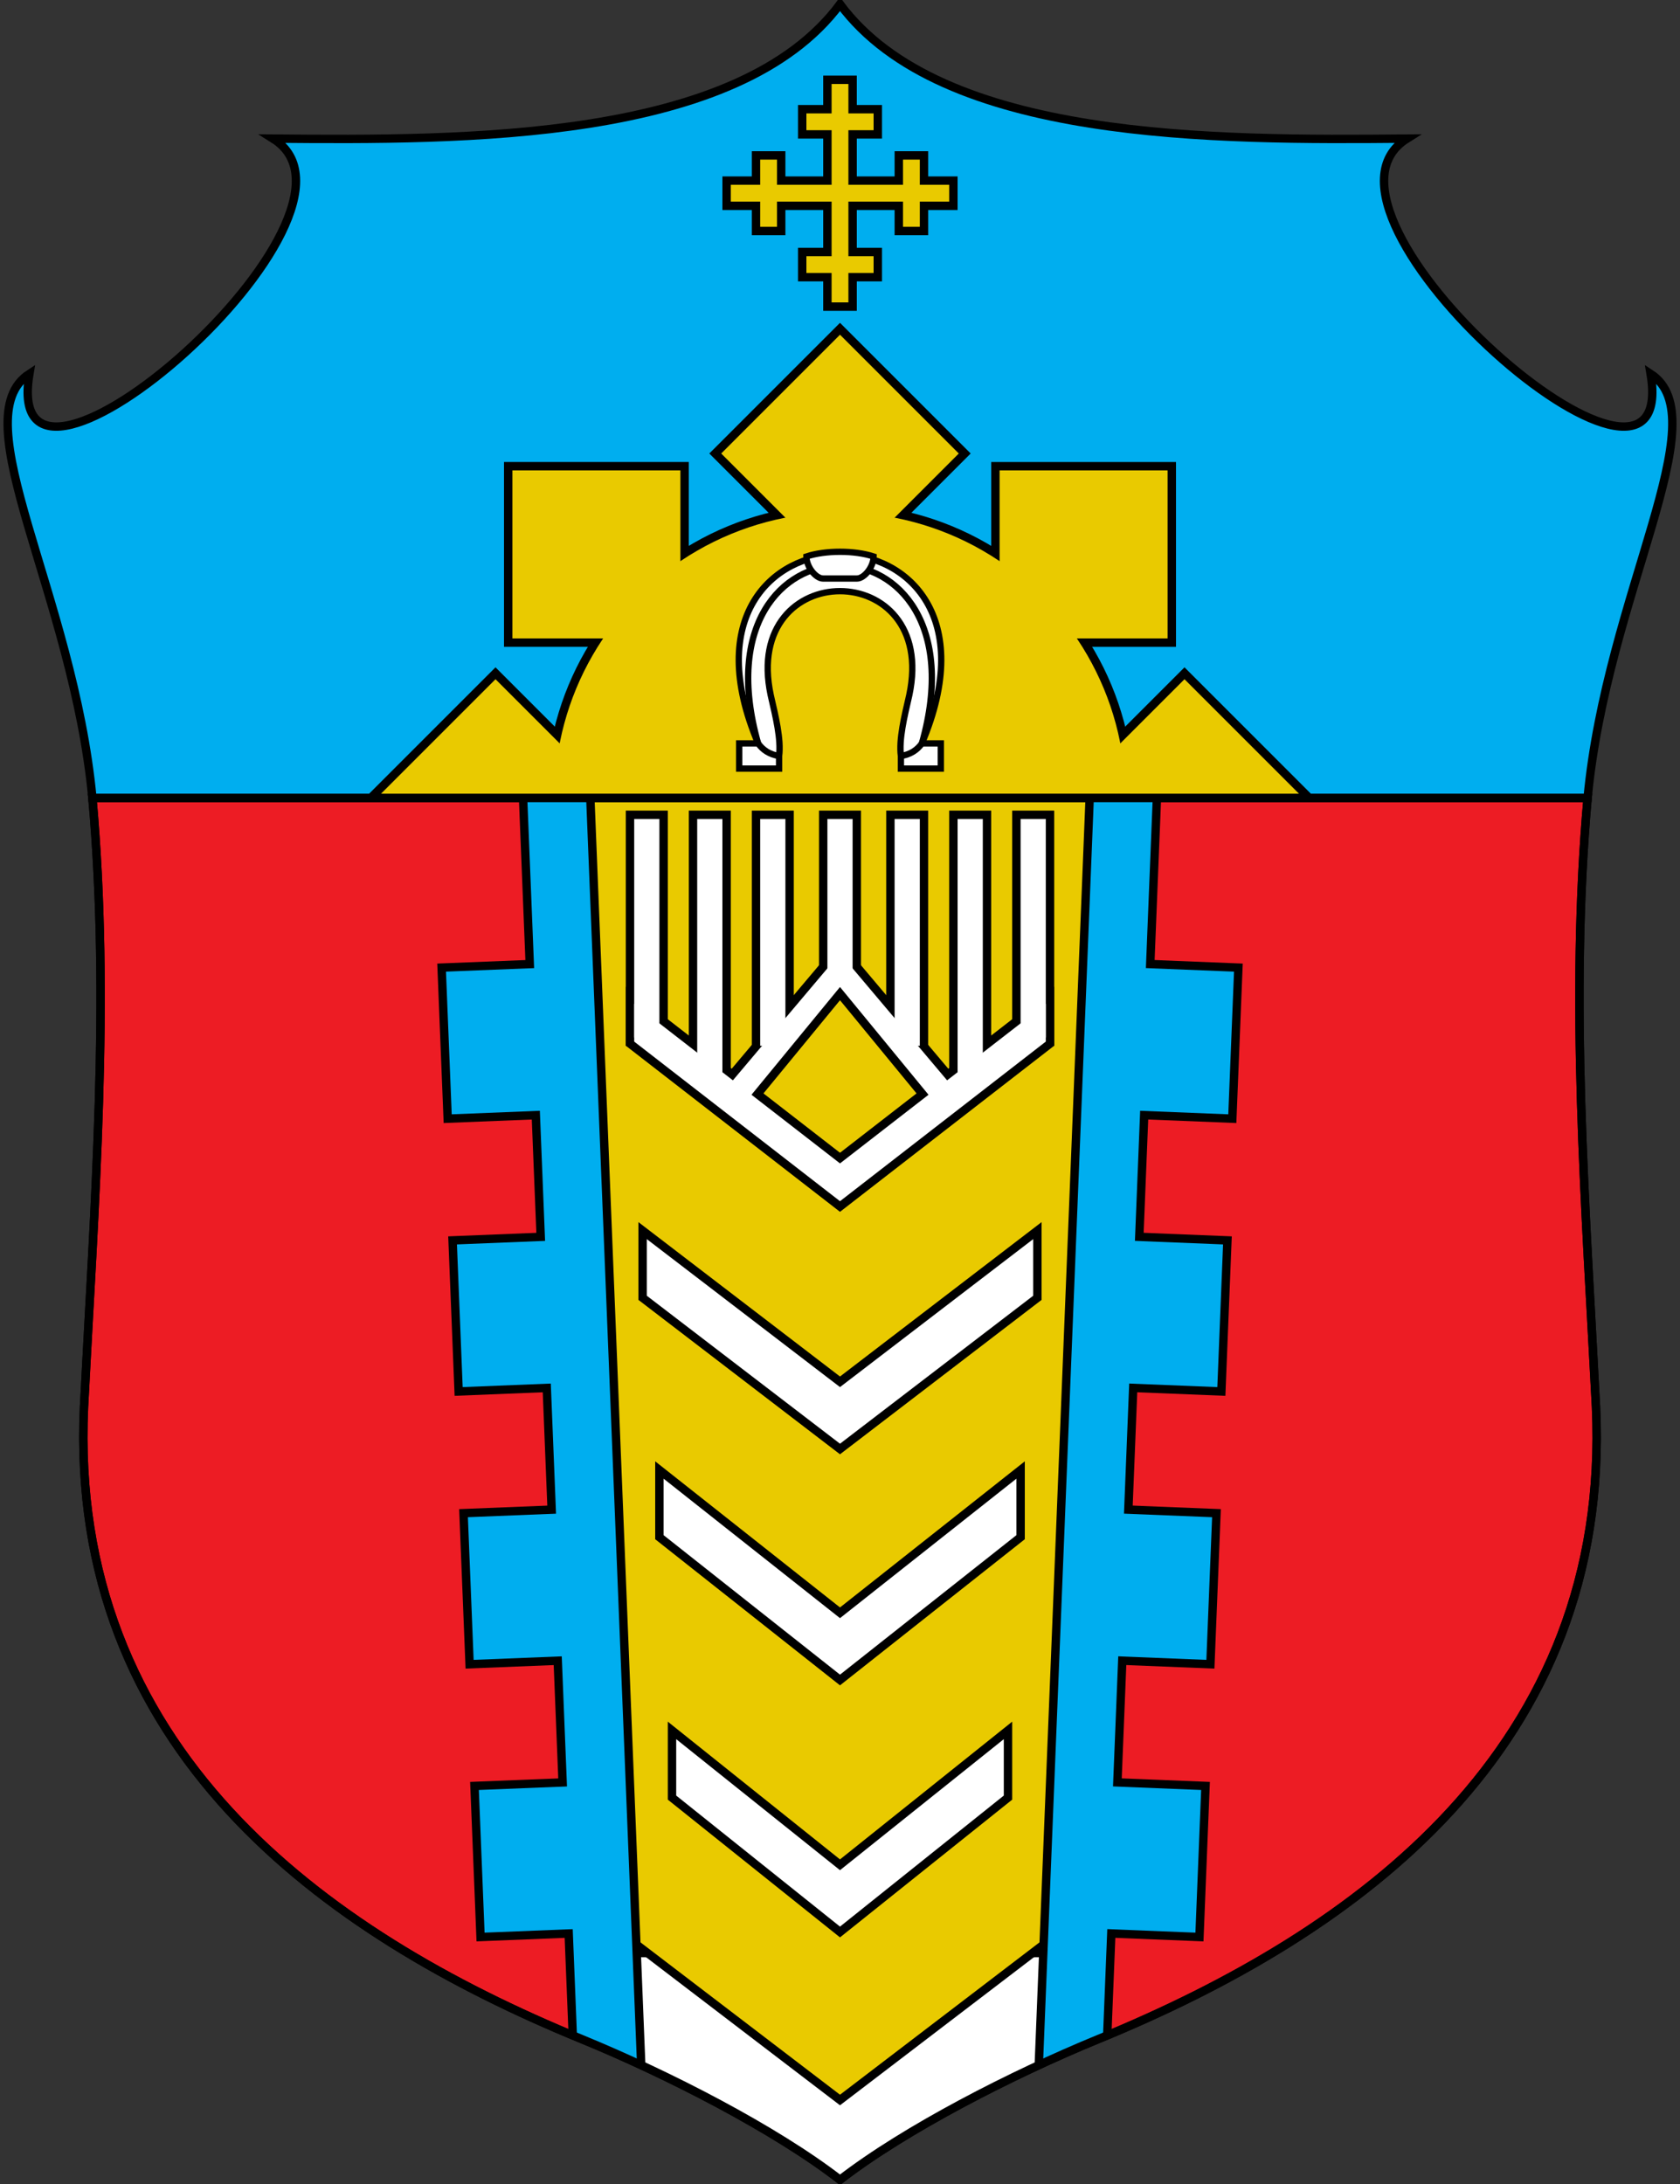 <?xml version="1.0" encoding="UTF-8" standalone="no"?>
<svg version="1.1" width="400" height="520" 
	style="stroke:black;stroke-width:2px" 
	xmlns="http://www.w3.org/2000/svg" 
	xmlns:xlink="http://www.w3.org/1999/xlink">

<rect width="100%" height="100%" fill="#333333" stroke="none"/>

<!--upper blue shield part-->
<path fill="#00aeef" d="m 200,1 
	c -24.3,32.7 -89.2,32.4 -135,32 c 28.7,17.9 -65.3,99.4 -58,56 c -16.2,10.5 10.4,52.4 15,101 h 356 
	c 4.6,-48.6 31.2,-90.5 15,-101 c 7.3,43.4 -86.7,-38.1 -58,-56 c -45.8,0.4 -110.7,0.7 -135,-32 z"/>

<!--sun-->
<g id="sun" stroke-width="4px">
	<circle fill="#e9ca00" cx="200" cy="190" r="68"/>
	<rect id="square" fill="#e9ca00" x="122" y="112" width="40" height="40"/>
	<use xlink:href="#square" transform="rotate(-45 200,190)"/>
	<use xlink:href="#square" transform="rotate(45 200,190)"/>
	<use xlink:href="#square" transform="rotate(90 200,190)"/>
	<use xlink:href="#square" transform="rotate(135 200,190)"/>
</g>
<use xlink:href="#sun" stroke="none"/>

<!--lower red shield part-->
<clipPath id="lower_shield_part_clip">
	<path id="lower_shield_part" d="m 378,190 h -356 
		c 4.3,48.1 0.5,96.7 -2,145 c -3.7,81.2 56.5,125.1 118.5,150.5 c 20.5,8.4 46,21.5 61.5,33.5 
		c 15.5,-12.0 41.0,-25.1 61.5,-33.5 c 62.0,-25.4 122.2,-69.3 118.5,-150.5 c -2.5,-48.3 -6.3,-96.9 -2,-145 z"/>
</clipPath>
<use fill="#ed1c24" xlink:href="#lower_shield_part"/>

<!--cross-->
<g id="cross" stroke-width="4px">
	<g id="cross_part" fill="#e9ca00">
		<rect x="198" y="20" width="4" height="28"/>
		<rect x="192" y="27" width="16" height="4"/>
	</g>
	<use xlink:href="#cross_part" transform="rotate(-90 200,46)"/>
	<use xlink:href="#cross_part" transform="rotate(90 200,46)"/>
	<use xlink:href="#cross_part" transform="rotate(180 200,46)"/>
</g>
<use xlink:href="#cross" stroke="none"/>

<!--horseshoe-->
<g style="fill:white;stroke:black;stroke-width:3px" transform="scale(0.5,-0.5) translate(214,-470)">
	<rect x="138" y="104" width="19" height="12"/>
	<rect x="215" y="104" width="19" height="12"/>
	<path d="m 157,110 c 1,8 -1.6,18.6 -4,29 c -14,66 80,66 66,0 c -2.4,-10.4 -5,-21 -4,-29 
		c 4.5,0.7 7.7,2.8 10,6 c 51,120 -129,120 -78,0 c 2.3,-3.2 5.5,-5.3 10,-6 z"/>
	<path fill="none" d="m 147,116 c -32,113 110,113 78,0"/>
	<path d="m 178,194.5 c -3.6,0 -8,5.6 -8,10.5 c 9,3 23,3 32,0 c 0,-4.9 -4.4,-10.5 -8,-10.5 h -16 z"/>
</g>

<!--lower white band-->
<rect fill="white" clip-path="url(#lower_shield_part_clip)" x="150" y="465" width="100" height="54"/>

<!--middle yellow band-->
<path fill="#e9ca00" d="m 200,500 l -55,-42 l -13,-268 h 136 l -13,268 l -55,42 z"/>

<!--blue merlons-->
<g id="merlon_left" clip-path="url(#lower_shield_part_clip)" transform="rotate(-2.3 145,500)">
	<g id="merlon" style="fill:#00aeef;stroke-width:4px">
		<rect x="138" y="180" width="14" height="320"/>
		<rect x="117" y="230" width="34" height="34"/>
		<rect x="117" y="295" width="34" height="34"/>
		<rect x="117" y="360" width="34" height="34"/>
		<rect x="117" y="425" width="34" height="34"/>
	</g>
	<use xlink:href="#merlon" stroke="none"/>
</g>
<use xlink:href="#merlon_left" transform="scale(-1,1) translate(-400,0)"/>

<!--chevrons-->
<path fill="white" d="m 160,412 v 16 l 40,32 l 40,-32 v -16 l -40,32 l -40,-32 z"/>
<path fill="white" d="m 157,350 v 16 l 43,34 l 43,-34 v -16 l -43,34 l -43,-34 z"/>
<path fill="white" d="m 153,293 v 16 l 47,36 l 47,-36 v -16 l -47,36 l -47,-36 z"/>

<!--wheat top-->
<g id="wheat_top" style="fill:white;stroke-width:4px">
	<rect x="197" y="195" width="6" height="40"/>
	<g id="left_rects">
		<rect x="151" y="195" width="6" height="52"/>
		<rect x="166" y="195" width="6" height="62"/>
		<rect x="181" y="195" width="6" height="54"/>
	</g>
	<use xlink:href="#left_rects" transform="scale(-1,1) translate(-400,0)"/>
	<path d="m 151,248 l 49,38 l 49,-38 v -9 l -49,38 l -49,-38 v 9 z"/>
	<path d="m 200,227 l -27,32 v 4 h 4 l 23,-28 l 23,28 h 4 v -4 l -27,-32 z"/>
</g>
<use xlink:href="#wheat_top" stroke="none"/>

<!--shield border-->
<use xlink:href="#lower_shield_part" fill="none"/>

</svg>